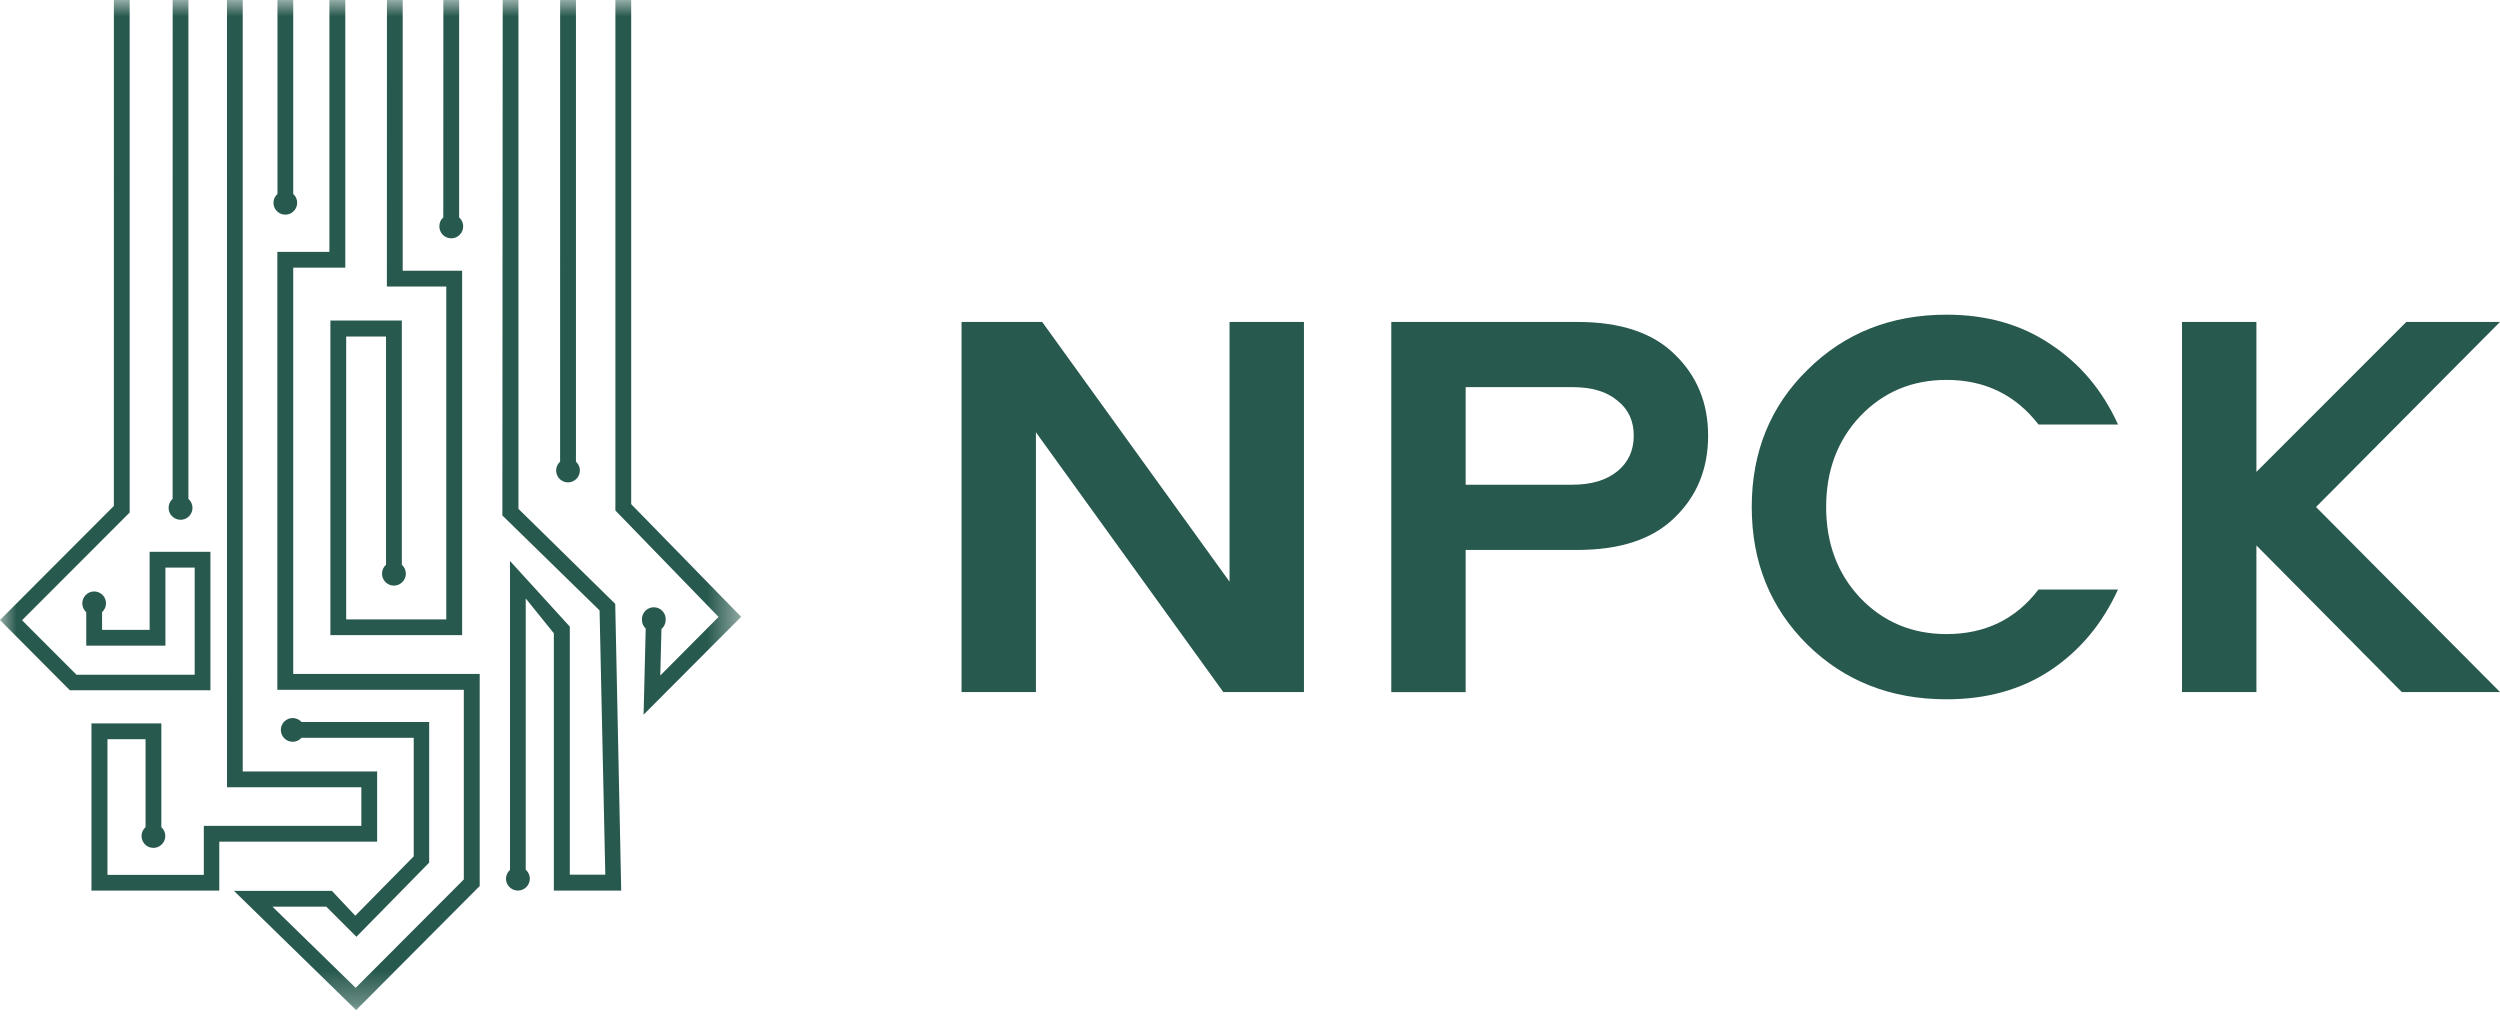 <svg width="76" height="31" viewBox="0 0 76 31" fill="none" xmlns="http://www.w3.org/2000/svg">
<path d="M37.378 9.787H39.64V21.038H37.188L31.492 13.142V21.038H29.231V9.787H31.682L37.378 17.683V9.787Z" fill="#28594E"/>
<path d="M44.556 11.769V14.735H47.801C48.377 14.735 48.831 14.6 49.165 14.329C49.499 14.058 49.666 13.696 49.666 13.243C49.666 12.791 49.499 12.435 49.165 12.175C48.844 11.904 48.389 11.769 47.801 11.769L44.556 11.769ZM51.927 13.245C51.927 14.25 51.588 15.081 50.909 15.736C50.241 16.391 49.257 16.718 47.957 16.718H44.556V21.04H42.295V9.787H47.957C49.258 9.787 50.241 10.114 50.909 10.77C51.588 11.425 51.927 12.25 51.927 13.244V13.245Z" fill="#28594E"/>
<path d="M59.175 9.566C60.395 9.566 61.448 9.866 62.334 10.464C63.231 11.052 63.916 11.865 64.388 12.905H61.971C61.27 12.001 60.337 11.549 59.175 11.549C58.128 11.549 57.253 11.916 56.551 12.651C55.86 13.385 55.515 14.305 55.515 15.413C55.515 16.52 55.86 17.441 56.55 18.175C57.252 18.909 58.127 19.276 59.174 19.276C60.348 19.276 61.28 18.824 61.97 17.921H64.387C63.914 18.96 63.23 19.779 62.333 20.378C61.447 20.965 60.394 21.259 59.174 21.259C57.482 21.259 56.073 20.705 54.945 19.598C53.817 18.48 53.253 17.085 53.253 15.413C53.253 13.741 53.818 12.351 54.947 11.244C56.074 10.126 57.484 9.566 59.175 9.566Z" fill="#28594E"/>
<path d="M76 21.038H73.014L68.595 16.582V21.038H66.333V9.787H68.595V14.345L73.152 9.787H76L70.407 15.413L76 21.038Z" fill="#28594E"/>
<mask id="mask0_1_13" style="mask-type:luminance" maskUnits="userSpaceOnUse" x="0" y="0" width="23" height="31">
<path d="M22.53 0H0V30.707H22.53V0Z" fill="white"/>
</mask>
<g mask="url(#mask0_1_13)">
<path d="M22.531 18.751L19.188 15.326V-0.001H18.708V15.52L21.844 18.754L20.073 20.535L20.108 19.12C20.147 19.088 20.179 19.048 20.201 19.002C20.223 18.956 20.235 18.907 20.236 18.856C20.241 18.807 20.235 18.757 20.22 18.71C20.204 18.663 20.179 18.619 20.146 18.582C20.113 18.545 20.073 18.515 20.029 18.495C19.984 18.474 19.935 18.462 19.885 18.461C19.836 18.46 19.787 18.469 19.741 18.487C19.695 18.506 19.654 18.534 19.619 18.569C19.584 18.604 19.557 18.646 19.539 18.692C19.521 18.738 19.513 18.788 19.515 18.837C19.514 18.888 19.524 18.938 19.543 18.985C19.563 19.032 19.592 19.074 19.629 19.109L19.565 21.726L22.531 18.751ZM13.476 6.611C13.438 6.644 13.407 6.685 13.386 6.731C13.366 6.777 13.357 6.827 13.357 6.877C13.356 6.938 13.371 6.998 13.399 7.051C13.427 7.105 13.469 7.151 13.519 7.185C13.57 7.218 13.628 7.238 13.689 7.243C13.749 7.248 13.81 7.238 13.866 7.213C13.921 7.189 13.97 7.151 14.006 7.102C14.043 7.054 14.067 6.997 14.076 6.937C14.085 6.877 14.079 6.815 14.059 6.758C14.038 6.701 14.003 6.65 13.958 6.61V-0.001H13.478L13.476 6.611ZM15.272 15.67L18.227 18.557L18.401 26.589H17.322V19.049L15.504 17.053V26.446C15.466 26.479 15.436 26.519 15.415 26.564C15.395 26.609 15.383 26.658 15.382 26.707C15.382 26.768 15.396 26.828 15.425 26.882C15.453 26.935 15.495 26.981 15.546 27.014C15.596 27.047 15.655 27.067 15.715 27.072C15.775 27.077 15.836 27.067 15.891 27.042C15.947 27.017 15.995 26.979 16.032 26.93C16.069 26.882 16.093 26.825 16.102 26.765C16.111 26.705 16.105 26.644 16.084 26.587C16.063 26.53 16.028 26.479 15.982 26.439V18.192L16.837 19.252V27.075H18.885L18.703 18.357L15.761 15.469V-0.001H15.282L15.272 15.67ZM11.761 8.711H13.567V18.829H10.524V10.23H11.735V17.169C11.697 17.202 11.666 17.243 11.645 17.289C11.624 17.335 11.613 17.385 11.614 17.436C11.613 17.497 11.628 17.556 11.656 17.61C11.685 17.663 11.726 17.709 11.776 17.742C11.827 17.776 11.885 17.796 11.945 17.801C12.006 17.806 12.066 17.796 12.122 17.771C12.177 17.746 12.226 17.708 12.262 17.66C12.299 17.612 12.323 17.556 12.333 17.496C12.342 17.436 12.336 17.375 12.316 17.317C12.296 17.26 12.261 17.209 12.216 17.169V9.744H10.044V19.309H14.049V8.231H12.242V-0.001H11.763L11.761 8.711ZM5.247 15.166C5.209 15.199 5.178 15.241 5.157 15.287C5.136 15.334 5.126 15.384 5.126 15.435C5.125 15.495 5.14 15.555 5.168 15.609C5.197 15.663 5.24 15.709 5.291 15.742C5.342 15.775 5.4 15.795 5.461 15.8C5.521 15.805 5.582 15.794 5.637 15.77C5.692 15.745 5.741 15.707 5.777 15.658C5.814 15.61 5.838 15.553 5.847 15.493C5.856 15.433 5.85 15.372 5.829 15.315C5.808 15.258 5.774 15.207 5.728 15.167V-0.001H5.249L5.247 15.166ZM3.461 15.381L-0.001 18.849L2.124 20.984H6.397V16.775H4.549V19.148H3.103V18.61C3.14 18.576 3.17 18.535 3.191 18.488C3.212 18.442 3.222 18.392 3.222 18.341C3.222 18.281 3.207 18.222 3.179 18.169C3.15 18.116 3.108 18.072 3.058 18.039C3.008 18.006 2.95 17.987 2.89 17.982C2.83 17.977 2.77 17.988 2.715 18.012C2.661 18.037 2.613 18.075 2.577 18.122C2.54 18.17 2.516 18.226 2.507 18.286C2.497 18.345 2.503 18.406 2.523 18.463C2.543 18.519 2.577 18.57 2.622 18.61V19.628H5.029V17.256H5.918V20.511H2.324L0.67 18.855L3.942 15.58V-0.001H3.462L3.461 15.381ZM17.027 14.035C16.973 14.084 16.934 14.148 16.917 14.219C16.9 14.29 16.905 14.364 16.931 14.433C16.957 14.501 17.003 14.559 17.063 14.601C17.123 14.642 17.194 14.664 17.267 14.664C17.34 14.664 17.411 14.642 17.471 14.601C17.531 14.559 17.577 14.501 17.603 14.433C17.63 14.365 17.635 14.291 17.619 14.22C17.602 14.149 17.563 14.085 17.509 14.036V-0.001H17.028L17.027 14.035ZM8.435 5.896C8.397 5.93 8.366 5.971 8.345 6.017C8.324 6.064 8.313 6.114 8.313 6.165C8.314 6.225 8.329 6.284 8.357 6.337C8.386 6.39 8.427 6.435 8.478 6.467C8.528 6.5 8.586 6.519 8.646 6.524C8.705 6.529 8.765 6.518 8.82 6.494C8.875 6.469 8.923 6.431 8.959 6.384C8.996 6.336 9.02 6.28 9.029 6.221C9.038 6.161 9.033 6.1 9.013 6.044C8.993 5.987 8.959 5.936 8.914 5.896V-0.001H8.435V5.896ZM10.014 7.656H8.431V20.969H14.1V26.735L10.812 30.03L8.282 27.562H9.918L10.835 28.478L13.047 26.224V21.948H9.166C9.126 21.904 9.075 21.87 9.019 21.85C8.962 21.83 8.901 21.824 8.842 21.833C8.783 21.843 8.727 21.867 8.679 21.904C8.631 21.94 8.594 21.988 8.569 22.043C8.545 22.098 8.535 22.159 8.539 22.219C8.544 22.279 8.564 22.336 8.597 22.387C8.63 22.437 8.675 22.478 8.727 22.507C8.78 22.535 8.84 22.55 8.9 22.55C8.95 22.55 9 22.539 9.046 22.518C9.092 22.498 9.133 22.467 9.166 22.429H12.577V26.033L10.8 27.838L10.09 27.082H7.112L10.826 30.707L14.583 26.935V20.488H8.914V8.138H10.497V-0.001H10.014L10.014 7.656ZM6.9 -0.001H7.379V23.452H11.465V25.587H6.666V27.075H2.78V21.992H4.905V25.147C4.95 25.187 4.984 25.238 5.004 25.294C5.024 25.351 5.03 25.412 5.02 25.471C5.01 25.531 4.986 25.587 4.949 25.634C4.912 25.682 4.864 25.72 4.809 25.744C4.754 25.769 4.694 25.779 4.634 25.774C4.574 25.769 4.517 25.75 4.466 25.717C4.416 25.684 4.375 25.639 4.347 25.586C4.318 25.533 4.303 25.473 4.303 25.413C4.303 25.363 4.314 25.313 4.335 25.267C4.356 25.221 4.386 25.18 4.425 25.146V22.472H3.267V26.595H6.196V25.107H10.985V23.933H6.901L6.9 -0.001Z" fill="#28594E"/>
</g>
</svg>
